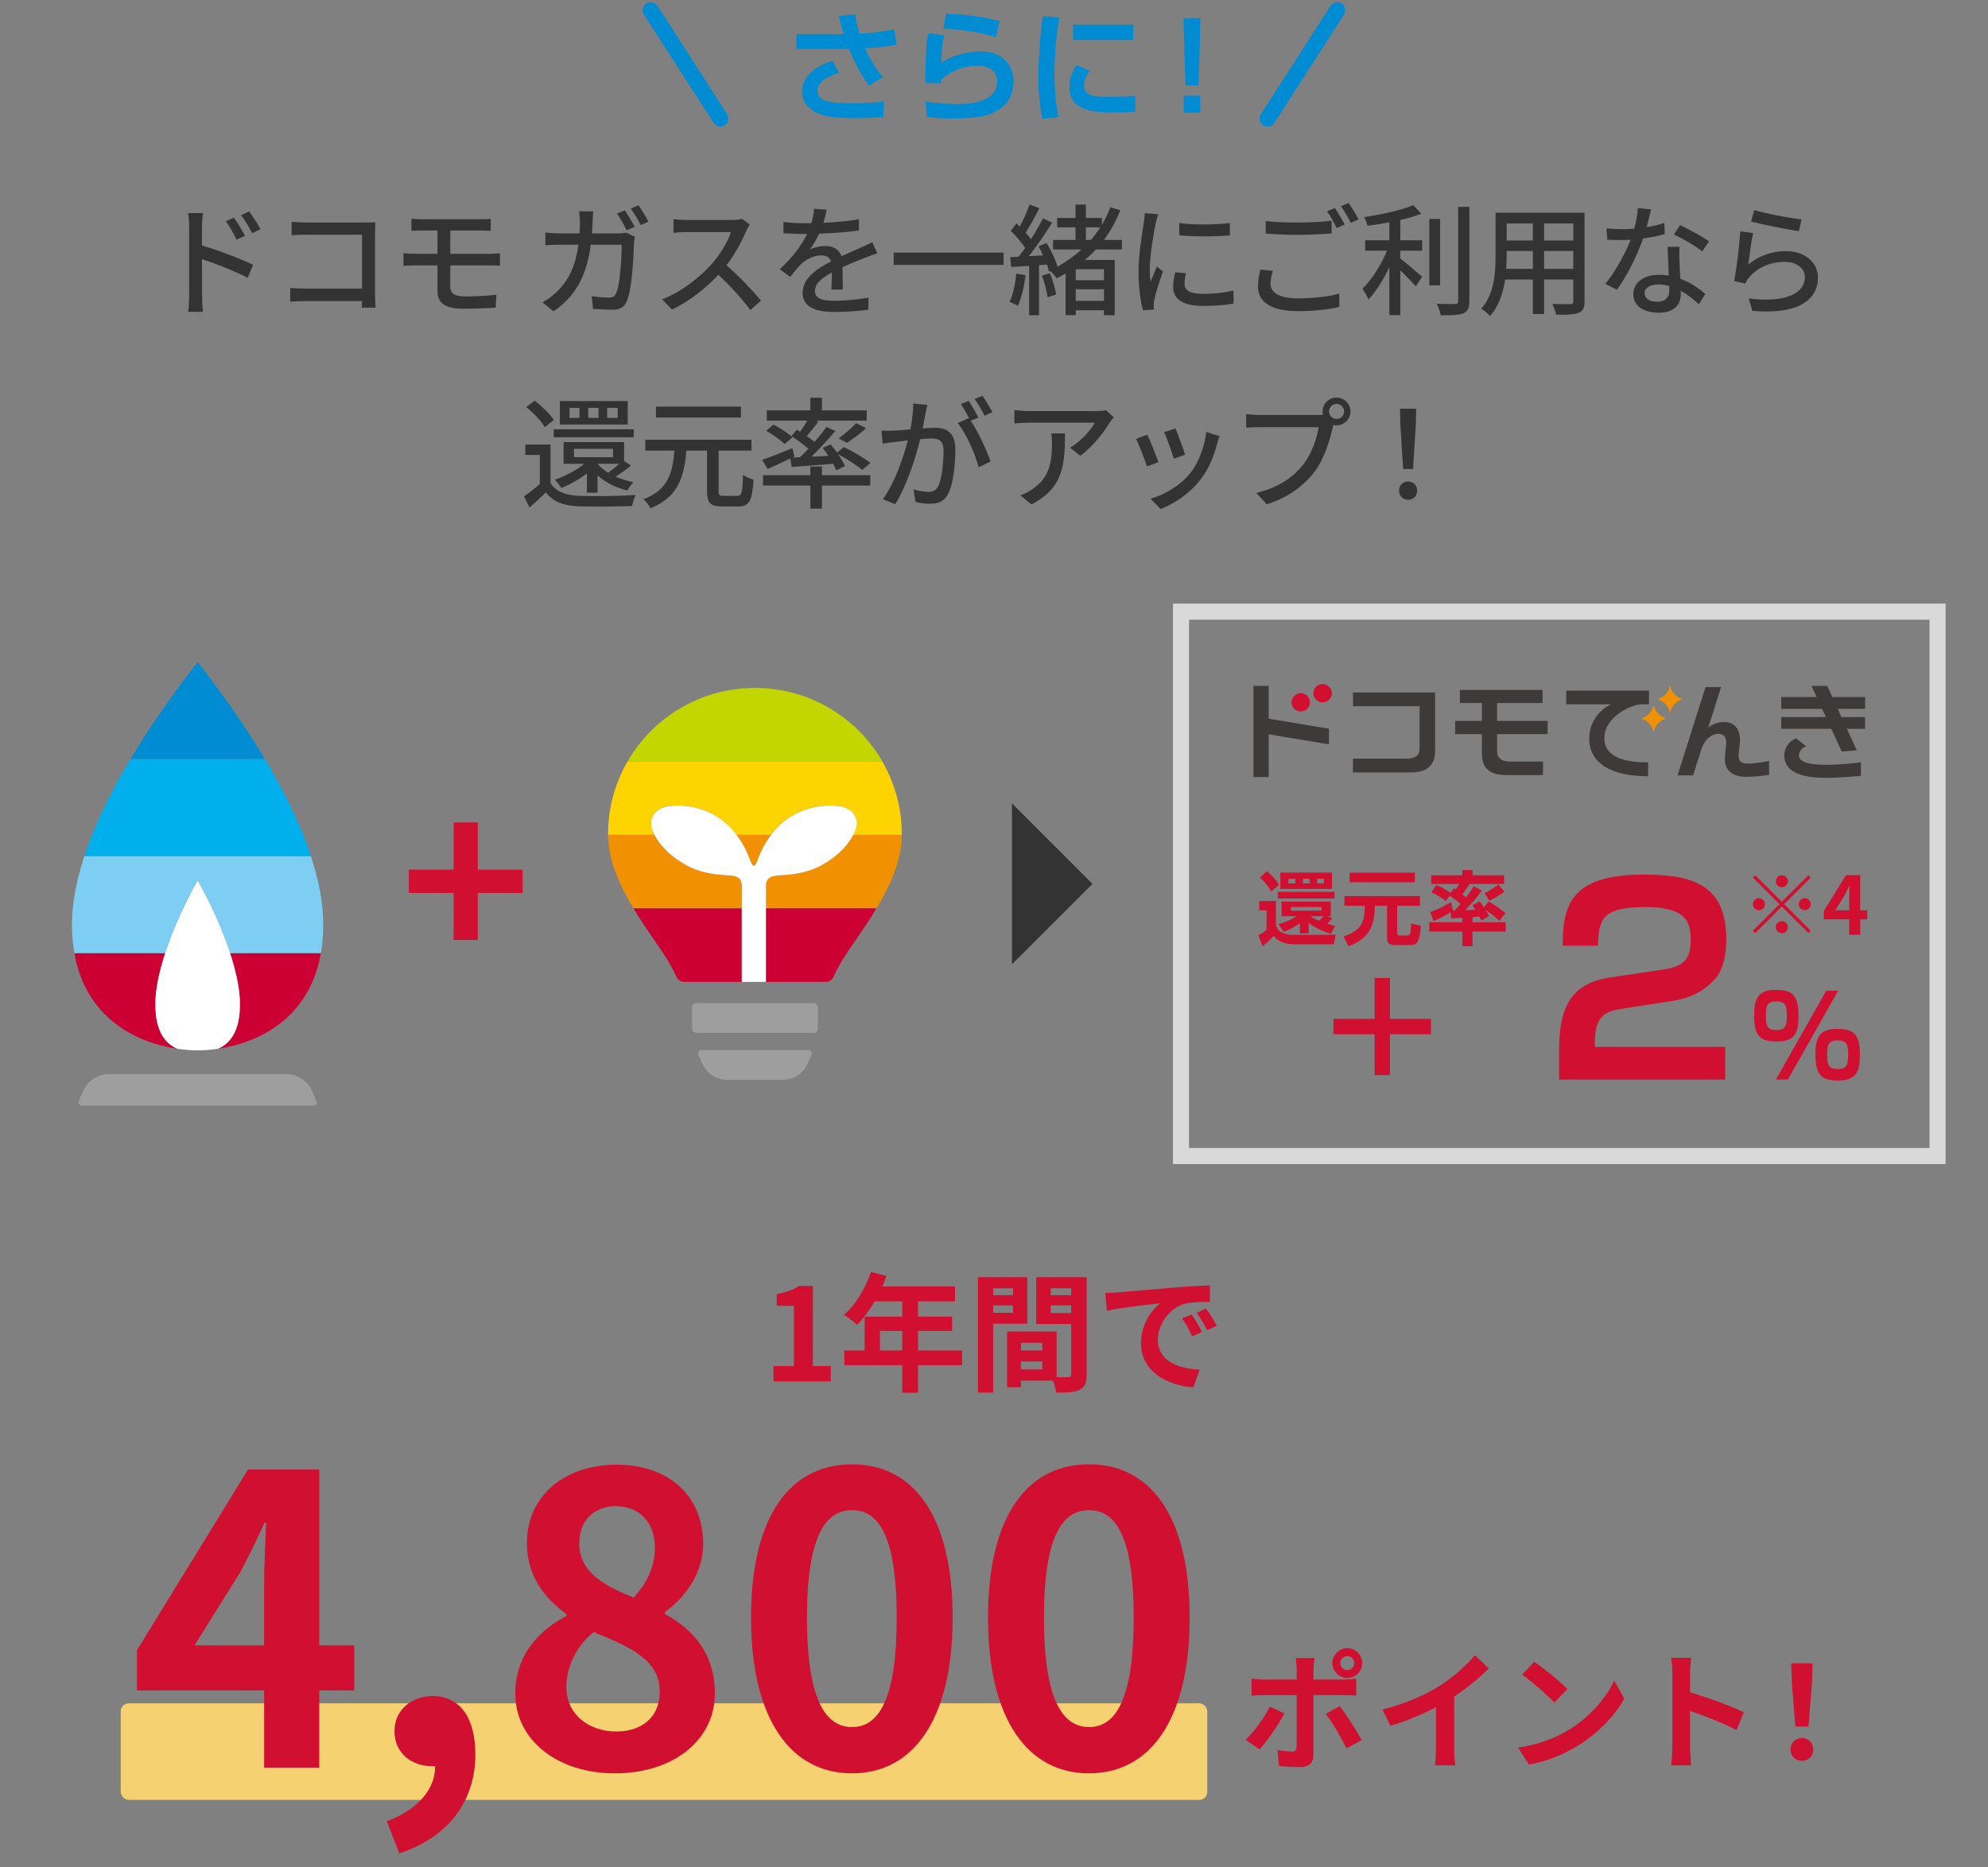 <svg width="247" height="232" viewBox="0 0 247 232" fill="none" xmlns="http://www.w3.org/2000/svg">
<rect x="0" y="0" width="247" height="232" fill="#808080" stroke="none"/>
<path d="M80.848 1.271L89.5 14.729" stroke="#008CD3" stroke-width="2" stroke-linecap="round"/>
<path d="M104.237 1.983L106.25 1.775C106.369 2.52 106.489 3.206 106.802 4.19C108.829 4.071 110.052 3.862 111.096 3.653L111.409 5.532C110.469 5.74 109.515 5.875 107.503 6.009C107.801 6.754 108.755 8.588 109.694 9.572L107.995 10.63C106.817 9.229 105.803 6.859 105.49 6.083H98.96V4.235H104.819C104.551 3.385 104.372 2.654 104.237 1.983ZM103.447 7.559L104.237 9.065C102.091 9.676 101.569 10.586 101.569 11.302C101.569 12.643 103.194 12.837 105.952 12.837C107.503 12.837 108.412 12.762 109.828 12.614L109.754 14.537C108.844 14.626 107.786 14.671 106.31 14.671C103.268 14.671 102.195 14.402 101.196 13.866C100.436 13.448 99.645 12.658 99.645 11.376C99.645 9.945 100.644 8.409 103.447 7.559ZM124.186 2.639L123.753 4.637C121.547 3.877 118.565 3.608 117.223 3.549L117.536 1.715C119.176 1.76 121.815 1.953 124.186 2.639ZM115.419 4.115L117.343 4.399C117.104 5.055 117 5.696 116.97 7.813C118.535 6.65 120.876 6.381 121.89 6.381C124.514 6.381 125.93 8.051 125.93 10.124C125.93 11.793 125.185 13.061 123.694 13.851C122.725 14.373 121.472 14.716 118.491 14.716C117.313 14.716 116.195 14.671 115.136 14.507L114.987 12.614C116.657 12.882 117.909 12.927 118.684 12.927C120.056 12.927 123.888 12.927 123.888 10.094C123.888 8.543 122.427 8.156 121.472 8.156C119.803 8.156 118.163 8.782 116.94 9.915C116.94 10.094 116.94 10.153 116.925 10.332L114.972 10.303C114.972 9.289 115.032 6.277 115.121 5.368C115.166 4.905 115.24 4.577 115.419 4.115ZM133.325 3.057H140.795V4.965H133.325V3.057ZM133.757 8.081L135.368 8.797C134.846 9.587 134.682 10.183 134.682 10.675C134.682 11.614 135.517 12.032 137.261 12.032C138.961 12.032 140.004 12.017 141.048 11.883V13.866C140.258 13.94 139.14 13.97 138.32 13.97C136.337 13.97 132.863 13.97 132.863 10.854C132.863 9.527 133.444 8.573 133.757 8.081ZM129.553 2.013L131.611 2.177C131.223 4.488 131.014 6.799 131.014 9.14C131.014 10.303 131.074 12.569 131.521 14.552L129.508 14.745C129.061 12.658 129.016 10.556 129.016 9.468C129.016 8.946 129.016 6.337 129.553 2.013ZM147.027 2.252H149.173L148.905 10.616H147.295L147.027 2.252ZM147.071 11.898H149.129V14H147.071V11.898Z" fill="#008CD3"/>
<path d="M166.152 1.271L157.5 14.729" stroke="#008CD3" stroke-width="2" stroke-linecap="round"/>
<path d="M29.067 27.05C29.472 27.635 30.102 28.61 30.432 29.315L29.382 29.78C28.992 28.925 28.572 28.205 28.062 27.485L29.067 27.05ZM30.957 26.27C31.362 26.825 32.007 27.8 32.367 28.475L31.332 28.985C30.897 28.13 30.477 27.44 29.952 26.735L30.957 26.27ZM23.502 36.83V28.16C23.502 27.68 23.457 26.975 23.367 26.48H25.212C25.167 26.975 25.092 27.62 25.092 28.16C25.092 28.715 25.092 29.555 25.092 30.5C27.072 31.085 29.952 32.165 31.437 32.9L30.777 34.52C29.187 33.68 26.742 32.735 25.092 32.195C25.107 34.265 25.107 36.335 25.107 36.83C25.107 37.295 25.152 38.21 25.212 38.75H23.382C23.457 38.225 23.502 37.4 23.502 36.83ZM36.237 27.56C36.762 27.605 37.482 27.65 37.977 27.65H45.432C45.837 27.65 46.362 27.635 46.632 27.62C46.617 27.95 46.602 28.49 46.602 28.88V36.635C46.602 37.16 46.632 37.895 46.662 38.225H44.952C44.952 38.015 44.967 37.73 44.967 37.415H37.857C37.242 37.415 36.492 37.445 36.057 37.475V35.78C36.492 35.81 37.152 35.855 37.797 35.855H44.982V29.165H37.977C37.392 29.165 36.627 29.195 36.237 29.225V27.56ZM51.117 27.185C51.537 27.215 51.987 27.245 52.512 27.245H59.682C60.177 27.245 60.627 27.23 60.972 27.185V28.685C60.597 28.67 60.222 28.64 59.682 28.64H55.947V31.535H60.777C61.092 31.535 61.752 31.505 62.112 31.475L62.127 33.005C61.737 32.975 61.137 32.975 60.807 32.975H55.947V35.66C55.947 36.455 56.472 36.83 57.777 36.83C59.157 36.83 60.432 36.77 61.677 36.62L61.587 38.225C60.492 38.3 58.947 38.36 57.522 38.36C55.047 38.36 54.357 37.49 54.357 36.14V32.975H51.642C51.237 32.975 50.562 33.005 50.127 33.035V31.46C50.547 31.505 51.207 31.535 51.642 31.535H54.357V28.64H52.512C51.987 28.64 51.537 28.655 51.117 28.685V27.185ZM77.631 26.135C78.006 26.675 78.546 27.605 78.846 28.19L77.856 28.61C77.556 28.01 77.061 27.11 76.656 26.54L77.631 26.135ZM79.326 25.505C79.731 26.06 80.286 26.99 80.571 27.545L79.596 27.965C79.281 27.32 78.786 26.465 78.366 25.91L79.326 25.505ZM73.701 26.255C73.671 26.615 73.641 27.17 73.626 27.53C73.611 28.04 73.581 28.535 73.551 29H76.791C77.181 29 77.526 28.955 77.826 28.91L78.876 29.42C78.831 29.675 78.786 29.99 78.771 30.185C78.726 31.7 78.531 35.99 77.871 37.46C77.556 38.15 77.046 38.48 76.131 38.48C75.321 38.48 74.451 38.42 73.686 38.375L73.506 36.8C74.271 36.905 75.066 36.98 75.681 36.98C76.131 36.98 76.371 36.845 76.536 36.47C77.046 35.42 77.241 32.03 77.241 30.41H73.401C72.846 34.58 71.361 36.875 68.781 38.69L67.401 37.565C67.941 37.28 68.601 36.815 69.126 36.305C70.581 34.94 71.496 33.125 71.871 30.41H69.591C69.036 30.41 68.331 30.425 67.761 30.47V28.895C68.331 28.955 69.006 29 69.591 29H72.006C72.036 28.55 72.051 28.07 72.051 27.56C72.051 27.23 72.006 26.615 71.946 26.255H73.701ZM93.156 27.905C93.051 28.055 92.826 28.43 92.721 28.685C92.196 29.915 91.311 31.61 90.261 32.96C91.806 34.28 93.621 36.215 94.551 37.355L93.231 38.525C92.241 37.175 90.741 35.525 89.256 34.145C87.651 35.855 85.626 37.46 83.481 38.465L82.266 37.19C84.696 36.26 86.946 34.46 88.431 32.795C89.451 31.655 90.456 30.005 90.816 28.835H85.311C84.726 28.835 83.916 28.91 83.676 28.925V27.23C83.976 27.275 84.846 27.335 85.311 27.335H90.876C91.431 27.335 91.926 27.275 92.181 27.185L93.156 27.905ZM102.711 26.06C102.621 26.48 102.501 27.035 102.306 27.68C103.776 27.62 105.351 27.485 106.716 27.245V28.64C105.246 28.85 103.401 28.985 101.781 29.03C101.451 29.735 101.046 30.44 100.626 31.01C101.121 30.725 101.961 30.56 102.546 30.56C103.491 30.56 104.271 30.995 104.556 31.835C105.486 31.4 106.251 31.085 106.956 30.755C107.466 30.53 107.901 30.335 108.381 30.095L108.996 31.475C108.561 31.61 107.916 31.85 107.466 32.03C106.701 32.33 105.726 32.72 104.676 33.2C104.691 34.055 104.706 35.255 104.721 35.975H103.296C103.326 35.45 103.341 34.595 103.356 33.86C102.066 34.565 101.256 35.255 101.256 36.14C101.256 37.16 102.231 37.37 103.746 37.37C104.961 37.37 106.596 37.22 107.916 36.98L107.871 38.495C106.791 38.63 105.051 38.765 103.701 38.765C101.466 38.765 99.726 38.24 99.726 36.38C99.726 34.535 101.526 33.365 103.266 32.48C103.071 31.955 102.591 31.73 102.036 31.73C101.121 31.73 100.176 32.21 99.546 32.81C99.111 33.23 98.676 33.785 98.181 34.415L96.891 33.455C98.646 31.805 99.666 30.35 100.281 29.075C100.131 29.075 99.981 29.075 99.846 29.075C99.216 29.075 98.181 29.045 97.341 28.985V27.575C98.136 27.695 99.201 27.74 99.921 27.74C100.206 27.74 100.506 27.74 100.806 27.725C101.001 27.11 101.121 26.48 101.151 25.94L102.711 26.06ZM111.036 31.385H124.686V32.915H111.036V31.385ZM126.276 33.995L127.431 34.19C127.236 35.6 126.921 37.055 126.456 38C126.231 37.85 125.706 37.61 125.436 37.505C125.871 36.605 126.141 35.27 126.276 33.995ZM129.441 34.25L130.446 33.95C130.806 34.79 131.121 35.9 131.226 36.605L130.146 36.935C130.086 36.215 129.786 35.105 129.441 34.25ZM137.166 34.82V33.455H133.656V34.82H137.166ZM133.656 37.385H137.166V35.945H133.656V37.385ZM134.916 28.25V29.81H135.546C135.966 29.315 136.356 28.79 136.716 28.25H134.916ZM139.386 30.995H136.161C135.741 31.46 135.276 31.895 134.796 32.3H138.501V39.17H137.166V38.555H133.656V39.155H132.396V33.98C132.036 34.19 131.661 34.385 131.286 34.58C131.136 34.325 130.776 33.92 130.506 33.68L130.341 33.755C130.281 33.5 130.191 33.2 130.086 32.87L129.096 32.945V39.17H127.866V33.035C127.056 33.08 126.306 33.14 125.646 33.17L125.511 31.955L126.561 31.895C126.816 31.565 127.101 31.19 127.371 30.8C126.936 30.125 126.216 29.315 125.586 28.685L126.291 27.755C126.426 27.875 126.561 28.01 126.696 28.145C127.161 27.305 127.641 26.225 127.911 25.415L129.141 25.865C128.616 26.885 127.971 28.085 127.431 28.91C127.686 29.195 127.911 29.465 128.091 29.72C128.661 28.835 129.201 27.905 129.576 27.14L130.731 27.665C129.891 29 128.811 30.59 127.836 31.835L129.606 31.73C129.426 31.34 129.231 30.95 129.036 30.605L130.026 30.185C130.611 31.115 131.166 32.315 131.391 33.14C132.501 32.51 133.506 31.79 134.376 30.995H130.836V29.81H133.626V28.25H131.346V27.08H133.626V25.415H134.916V27.08H136.911V27.935C137.331 27.23 137.676 26.51 137.961 25.745L139.191 26.12C138.666 27.47 137.991 28.7 137.151 29.81H139.386V30.995ZM146.511 27.71C148.236 27.98 151.251 27.92 152.811 27.71V29.24C151.101 29.405 148.266 29.42 146.526 29.24L146.511 27.71ZM147.366 33.95C147.231 34.475 147.171 34.88 147.171 35.285C147.171 35.96 147.696 36.515 149.511 36.515C150.861 36.515 151.986 36.395 153.246 36.11L153.276 37.715C152.331 37.895 151.086 38.015 149.481 38.015C146.931 38.015 145.761 37.13 145.761 35.675C145.761 35.135 145.836 34.565 146.016 33.83L147.366 33.95ZM143.901 26.63C143.796 26.9 143.646 27.5 143.586 27.77C143.331 29 142.851 31.82 142.851 33.425C142.851 33.95 142.881 34.475 142.941 35.03C143.196 34.415 143.496 33.68 143.736 33.125L144.486 33.725C144.096 34.865 143.571 36.47 143.421 37.22C143.376 37.43 143.331 37.745 143.346 37.91C143.346 38.06 143.361 38.285 143.376 38.465L142.011 38.555C141.711 37.505 141.456 35.735 141.456 33.71C141.456 31.475 141.936 28.925 142.101 27.725C142.161 27.35 142.221 26.885 142.236 26.48L143.901 26.63ZM157.258 27.47C158.353 27.59 159.733 27.65 161.278 27.65C162.733 27.65 164.338 27.56 165.448 27.44V29C164.413 29.09 162.688 29.18 161.278 29.18C159.748 29.18 158.458 29.12 157.258 29.015V27.47ZM158.143 33.65C157.978 34.22 157.858 34.73 157.858 35.27C157.858 36.335 158.908 37.07 161.218 37.07C163.258 37.07 165.178 36.845 166.393 36.485L166.408 38.135C165.238 38.435 163.378 38.66 161.263 38.66C158.038 38.66 156.298 37.58 156.298 35.615C156.298 34.805 156.463 34.085 156.598 33.5L158.143 33.65ZM165.853 25.85C166.228 26.39 166.768 27.32 167.068 27.905L166.078 28.34C165.778 27.725 165.298 26.825 164.878 26.255L165.853 25.85ZM167.563 25.22C167.953 25.775 168.523 26.72 168.808 27.26L167.833 27.695C167.503 27.05 167.023 26.18 166.603 25.625L167.563 25.22ZM173.983 27.335V29.855H176.698V31.145H173.983V32.135C174.718 32.675 176.293 34.025 176.698 34.385L175.903 35.57C175.483 35.09 174.688 34.265 173.983 33.59V39.155H172.618V33.2C171.883 34.745 170.953 36.26 170.023 37.205C169.873 36.8 169.513 36.215 169.288 35.855C170.428 34.775 171.628 32.87 172.333 31.145H169.618V29.855H172.618V27.62C171.703 27.8 170.773 27.95 169.903 28.055C169.843 27.74 169.648 27.26 169.483 26.975C171.658 26.645 174.163 26.12 175.588 25.49L176.593 26.555C175.843 26.855 174.943 27.11 173.983 27.335ZM178.933 27.2V35.45H177.583V27.2H178.933ZM181.168 25.7H182.563V37.415C182.563 38.285 182.353 38.69 181.828 38.93C181.273 39.14 180.373 39.185 179.008 39.185C178.933 38.795 178.723 38.15 178.513 37.745C179.533 37.79 180.478 37.79 180.778 37.775C181.063 37.775 181.168 37.685 181.168 37.415V25.7ZM191.848 33.41H195.478V31.19H191.848V33.41ZM187.138 33.41H190.453V31.19H187.198V31.79C187.198 32.3 187.183 32.855 187.138 33.41ZM190.453 27.77H187.198V29.885H190.453V27.77ZM195.478 29.885V27.77H191.848V29.885H195.478ZM196.873 26.435V37.43C196.873 38.24 196.678 38.66 196.138 38.87C195.583 39.095 194.713 39.125 193.333 39.11C193.273 38.735 193.048 38.12 192.868 37.76C193.828 37.805 194.818 37.79 195.103 37.79C195.373 37.79 195.478 37.7 195.478 37.415V34.73H191.848V39.02H190.453V34.73H187.003C186.763 36.38 186.223 38.06 185.128 39.275C184.918 39.005 184.348 38.525 184.033 38.36C185.668 36.545 185.818 33.89 185.818 31.775V26.435H196.873ZM205.138 26.015C205.018 26.54 204.808 27.38 204.583 28.22C205.348 28.1 206.098 27.935 206.788 27.71L206.833 29.09C206.083 29.3 205.153 29.495 204.148 29.63C203.413 31.745 202.108 34.355 200.893 36.005L199.453 35.27C200.683 33.8 201.928 31.49 202.603 29.795C202.228 29.81 201.868 29.825 201.508 29.825C200.938 29.825 200.308 29.81 199.708 29.78L199.603 28.385C200.188 28.445 200.908 28.475 201.508 28.475C202.003 28.475 202.528 28.46 203.053 28.415C203.278 27.575 203.458 26.645 203.488 25.85L205.138 26.015ZM204.328 36.41C204.328 37.055 204.868 37.49 205.888 37.49C207.028 37.49 207.403 36.86 207.403 36.05C207.403 35.915 207.403 35.735 207.388 35.54C206.953 35.42 206.488 35.345 205.993 35.345C205.003 35.345 204.328 35.795 204.328 36.41ZM208.663 30.665C208.633 31.295 208.648 31.82 208.663 32.42C208.678 32.915 208.723 33.785 208.768 34.64C210.058 35.105 211.108 35.855 211.873 36.53L211.078 37.805C210.493 37.265 209.728 36.62 208.828 36.125C208.828 36.275 208.828 36.425 208.828 36.545C208.828 37.82 208.063 38.855 206.083 38.855C204.343 38.855 202.933 38.105 202.933 36.545C202.933 35.135 204.208 34.145 206.068 34.145C206.518 34.145 206.938 34.19 207.343 34.25C207.298 33.065 207.223 31.655 207.193 30.665H208.663ZM211.483 31.235C210.658 30.545 208.993 29.6 207.973 29.135L208.738 27.98C209.818 28.46 211.588 29.45 212.338 29.99L211.483 31.235ZM217.948 26.105C219.298 26.525 222.523 27.125 223.843 27.26L223.498 28.715C222.028 28.52 218.728 27.83 217.573 27.53L217.948 26.105ZM217.813 28.955C217.603 29.9 217.348 31.955 217.213 32.87C218.608 31.73 220.198 31.205 221.893 31.205C224.338 31.205 225.868 32.69 225.868 34.475C225.868 37.175 223.588 39.125 217.723 38.63L217.273 37.085C221.908 37.67 224.248 36.425 224.248 34.445C224.248 33.335 223.213 32.54 221.773 32.54C219.928 32.54 218.338 33.245 217.348 34.445C217.093 34.73 216.958 34.985 216.838 35.24L215.458 34.91C215.758 33.5 216.118 30.44 216.223 28.745L217.813 28.955ZM71.315 55.76V56.81H76.16V55.76H71.315ZM76.94 57.635H74.24C74.585 58.04 75.035 58.415 75.56 58.745C75.995 58.43 76.505 58.025 76.94 57.635ZM74.24 61.22H72.92V58.82C71.96 59.57 70.835 60.185 69.77 60.635C69.59 60.38 69.2 59.855 68.945 59.6C70.25 59.15 71.6 58.46 72.575 57.635H70.025V54.935H77.54V57.275L78.395 57.845C77.78 58.355 77.09 58.85 76.475 59.225C77.165 59.525 77.93 59.765 78.725 59.915C78.44 60.155 78.11 60.635 77.945 60.95C76.535 60.605 75.23 59.945 74.24 59.075V61.22ZM78.74 53.345V54.335H68.795V53.345H78.74ZM76.745 51.92V50.675H75.44V51.92H76.745ZM74.36 51.92V50.675H73.085V51.92H74.36ZM71.99 51.92V50.675H70.76V51.92H71.99ZM77.99 49.835V52.745H69.56V49.835H77.99ZM68.81 52.19L67.685 53.075C67.265 52.325 66.26 51.29 65.375 50.57L66.44 49.79C67.31 50.465 68.36 51.455 68.81 52.19ZM68.405 55.235V60.035C69.05 61.07 70.235 61.535 71.9 61.61C73.595 61.685 77.075 61.64 78.98 61.505C78.815 61.82 78.605 62.465 78.53 62.87C76.805 62.945 73.625 62.975 71.885 62.915C70.025 62.84 68.735 62.345 67.82 61.19C67.19 61.805 66.53 62.405 65.795 63.05L65.105 61.67C65.705 61.265 66.44 60.695 67.07 60.14V56.525H65.27V55.235H68.405ZM92.06 50.525V51.875H81.5V50.525H92.06ZM89.915 61.61H91.61C92.165 61.61 92.255 61.22 92.315 59C92.645 59.255 93.245 59.495 93.62 59.6C93.47 62.195 93.11 62.93 91.715 62.93H89.72C88.235 62.93 87.845 62.465 87.845 60.995V55.985H85.28C85.01 59.15 84.335 61.745 80.81 63.155C80.66 62.795 80.255 62.3 79.94 62.03C83.075 60.86 83.585 58.625 83.795 55.985H80.18V54.635H93.365V55.985H89.285V60.98C89.285 61.52 89.375 61.61 89.915 61.61ZM98.375 58.025L98.18 56.975C97.205 57.44 96.2 57.905 95.375 58.28L94.7 57.14C95.645 56.825 97.07 56.255 98.45 55.685L98.705 56.735L98.45 56.855L99.395 56.81C99.725 56.495 100.085 56.135 100.445 55.76C99.86 55.25 99.02 54.635 98.33 54.185L99.005 53.405C99.14 53.48 99.26 53.555 99.41 53.645C99.725 53.21 100.055 52.7 100.31 52.265H95.27V50.99H100.685V49.415H102.125V50.99H107.69V52.265H101.375L101.69 52.385C101.225 53 100.685 53.66 100.235 54.185C100.58 54.425 100.925 54.68 101.21 54.905C101.765 54.26 102.29 53.615 102.68 53.045L103.79 53.555C102.905 54.59 101.825 55.775 100.805 56.75L102.92 56.645C102.695 56.3 102.44 55.955 102.2 55.655L103.205 55.22C103.46 55.535 103.745 55.88 104 56.24L104.855 55.55C105.965 56.09 107.405 56.93 108.155 57.53L107.12 58.4C106.49 57.83 105.2 57.005 104.12 56.435C104.495 56.96 104.81 57.5 104.975 57.92L103.91 58.445C103.82 58.205 103.685 57.935 103.52 57.635C101.66 57.785 99.815 57.92 98.375 58.025ZM95.195 53.51L96.11 52.76C96.92 53.18 97.955 53.855 98.465 54.335L97.49 55.175C97.01 54.695 95.99 53.99 95.195 53.51ZM105.215 55.025L104.195 54.47C104.9 53.975 105.845 53.165 106.37 52.58L107.615 53.195C106.865 53.885 105.935 54.575 105.215 55.025ZM102.125 57.965V59.045H108.125V60.335H102.125V63.2H100.685V60.335H94.805V59.045H100.685V57.965H102.125ZM115.22 50.315C115.145 50.63 115.07 51.02 114.995 51.35C114.905 51.815 114.77 52.535 114.635 53.24C115.25 53.18 115.805 53.15 116.15 53.15C117.59 53.15 118.7 53.735 118.7 55.835C118.7 57.605 118.475 60.02 117.845 61.28C117.35 62.315 116.57 62.6 115.535 62.6C114.95 62.6 114.245 62.495 113.75 62.375L113.495 60.815C114.11 60.995 114.92 61.115 115.34 61.115C115.865 61.115 116.285 60.98 116.57 60.41C117.02 59.465 117.23 57.56 117.23 56C117.23 54.71 116.645 54.485 115.7 54.485C115.385 54.485 114.89 54.515 114.335 54.575C113.78 56.78 112.715 60.245 111.23 62.645L109.685 62.03C111.185 60.005 112.265 56.765 112.79 54.725C112.115 54.8 111.5 54.875 111.155 54.92C110.78 54.965 110.075 55.055 109.67 55.13L109.52 53.51C110.015 53.54 110.465 53.525 110.975 53.51C111.455 53.495 112.265 53.435 113.105 53.36C113.33 52.25 113.465 51.11 113.465 50.135L115.22 50.315ZM122.06 49.175C122.45 49.73 123.02 50.675 123.305 51.215L122.33 51.65C122 51.005 121.52 50.15 121.085 49.58L122.06 49.175ZM120.35 49.805C120.725 50.345 121.265 51.29 121.565 51.875L120.605 52.28C121.52 53.63 122.645 56.06 123.08 57.35L121.595 58.055C121.175 56.45 120.035 53.825 118.985 52.565L120.38 51.95C120.395 51.98 120.425 52.01 120.44 52.04C120.155 51.455 119.735 50.705 119.375 50.21L120.35 49.805ZM138.38 51.86C138.245 52.025 138.005 52.31 137.885 52.49C137.24 53.585 135.815 55.49 134.21 56.63L132.965 55.625C134.285 54.86 135.59 53.375 136.025 52.52H127.805C127.205 52.52 126.68 52.565 126.035 52.61V50.945C126.59 51.02 127.205 51.08 127.805 51.08H136.19C136.52 51.08 137.195 51.035 137.435 50.975L138.38 51.86ZM132.32 53.855C132.32 57.77 132.095 60.65 128.15 62.675L126.77 61.55C127.205 61.4 127.73 61.16 128.21 60.815C130.355 59.435 130.7 57.545 130.7 55.055C130.7 54.65 130.685 54.29 130.61 53.855H132.32ZM146.045 53.24C146.315 53.87 147.05 55.835 147.245 56.495L145.835 57.005C145.655 56.3 144.98 54.425 144.635 53.705L146.045 53.24ZM151.52 54.2C151.385 54.575 151.295 54.845 151.235 55.085C150.83 56.69 150.185 58.28 149.135 59.615C147.755 61.385 145.895 62.6 144.2 63.245L142.955 61.97C144.65 61.49 146.63 60.35 147.875 58.805C148.91 57.515 149.66 55.565 149.87 53.675L151.52 54.2ZM142.55 54.02C142.895 54.71 143.645 56.6 143.93 57.425L142.505 57.95C142.25 57.155 141.47 55.115 141.14 54.53L142.55 54.02ZM165.125 51.125C165.125 51.635 165.545 52.055 166.055 52.055C166.565 52.055 167 51.635 167 51.125C167 50.615 166.565 50.18 166.055 50.18C165.545 50.18 165.125 50.615 165.125 51.125ZM164.33 51.125C164.33 50.18 165.095 49.4 166.055 49.4C167.015 49.4 167.795 50.18 167.795 51.125C167.795 52.085 167.015 52.85 166.055 52.85C165.92 52.85 165.785 52.835 165.65 52.805C165.635 52.895 165.605 53 165.59 53.09C165.245 54.62 164.555 56.99 163.34 58.595C161.975 60.365 160.1 61.805 157.385 62.66L156.095 61.25C159.02 60.53 160.715 59.24 161.96 57.68C162.98 56.36 163.625 54.44 163.835 53.075H156.455C155.825 53.075 155.225 53.105 154.835 53.135V51.455C155.255 51.5 155.96 51.56 156.455 51.56H163.73C163.91 51.56 164.135 51.56 164.375 51.53C164.345 51.395 164.33 51.26 164.33 51.125ZM174.335 58.28L173.99 52.76L173.945 50.78H175.955L175.91 52.76L175.565 58.28H174.335ZM174.95 62.105C174.32 62.105 173.825 61.64 173.825 60.965C173.825 60.29 174.32 59.825 174.95 59.825C175.58 59.825 176.075 60.29 176.075 60.965C176.075 61.64 175.58 62.105 174.95 62.105Z" fill="#333333"/>
<g clip-path="url(#clip0_2281_1020)">
<path d="M10.172 137.38H38.928C39.085 137.38 39.218 137.317 39.293 137.201C39.368 137.085 39.374 136.94 39.31 136.796L38.767 135.562C38.206 134.282 36.945 133.46 35.551 133.46H13.55C12.156 133.46 10.895 134.288 10.334 135.562L9.79 136.796C9.733 136.923 9.744 137.074 9.819 137.189C9.895 137.305 10.028 137.38 10.172 137.38Z" fill="#9E9E9E"/>
<path d="M24.559 82.265C22.985 84.298 19.486 88.821 16.201 94.328H32.922C29.631 88.821 26.132 84.298 24.559 82.265Z" fill="#008CD3"/>
<path d="M38.635 106.385C37.264 102.221 35.142 98.046 32.915 94.322H16.195C13.974 98.046 11.845 102.221 10.475 106.385H38.629H38.635Z" fill="#00AFEC"/>
<path d="M38.635 106.385H10.48C9.531 109.275 8.941 112.165 8.941 114.887C8.941 116.173 9.051 117.348 9.242 118.443H20.52C21.827 114.447 23.817 110.671 24.552 109.42C25.292 110.671 27.276 114.447 28.583 118.443H39.861C40.052 117.348 40.162 116.173 40.162 114.887C40.162 112.159 39.577 109.275 38.623 106.385H38.635Z" fill="#7ECEF4"/>
<path d="M19.296 124.79C19.296 122.856 19.811 120.62 20.522 118.448H9.244C10.673 126.533 16.965 129.579 22.026 130.315C20.58 129.695 19.296 128.23 19.296 124.79Z" fill="#CC0033"/>
<path d="M29.816 124.79C29.816 128.23 28.526 129.695 27.086 130.315C32.152 129.579 38.439 126.533 39.868 118.448H28.59C29.301 120.62 29.816 122.856 29.816 124.79Z" fill="#CC0033"/>
<path d="M29.814 124.79C29.814 119.288 25.696 111.354 24.556 109.426C23.417 111.354 19.299 119.288 19.299 124.79C19.299 128.23 20.589 129.695 22.029 130.314C22.919 130.442 23.775 130.511 24.556 130.511C25.337 130.511 26.193 130.448 27.084 130.314C28.529 129.695 29.814 128.23 29.814 124.79Z" fill="white"/>
</g>
<path d="M56.359 116.791V110.949H50.793V108.056H56.359V102.186H59.363V108.056H64.93V110.949H59.363V116.791H56.359Z" fill="#D00F31"/>
<g clip-path="url(#clip1_2281_1020)">
<path d="M93.805 85.48C87.03 85.48 81.122 89.155 77.973 94.608H109.631C106.482 89.155 100.574 85.48 93.805 85.48Z" fill="#C3D600"/>
<path d="M109.631 94.608H77.972C76.433 97.276 75.545 100.364 75.545 103.661C75.545 103.687 75.545 103.714 75.545 103.735H81.314C81.213 103.533 81.122 103.336 81.047 103.134C80.464 101.611 81.432 100.375 83.095 100.146C84.907 99.896 87.581 100.295 89.639 101.85C90.388 102.415 90.997 103.064 91.5 103.73H95.793C96.296 103.064 96.906 102.42 97.654 101.85C99.713 100.295 102.386 99.896 104.199 100.146C105.867 100.375 106.829 101.611 106.246 103.134C106.172 103.331 106.081 103.533 105.979 103.735H112.048C112.048 103.735 112.048 103.682 112.048 103.661C112.048 100.364 111.16 97.276 109.62 94.608H109.631Z" fill="#FDD300"/>
<path d="M93.019 106.43C93.019 106.43 93.034 106.478 93.045 106.505C93.109 106.67 93.168 106.825 93.222 106.974C93.361 107.33 93.489 107.575 93.649 107.575C93.81 107.575 93.938 107.33 94.077 106.974C94.131 106.825 94.189 106.67 94.254 106.505C94.264 106.478 94.27 106.457 94.28 106.43C94.606 105.621 95.093 104.668 95.793 103.741H91.5C92.2 104.668 92.687 105.621 93.013 106.436L93.019 106.43Z" fill="#F19000"/>
<path d="M102.066 107.496C100.542 108.337 98.772 108.651 97.254 108.731C96.061 108.795 95.168 108.854 95.152 110.062V112.869H108.899C110.589 110.068 112.032 106.915 112.054 103.741H105.985C105.301 105.072 104.023 106.409 102.066 107.501V107.496Z" fill="#F19000"/>
<path d="M92.152 110.062C92.136 108.854 91.243 108.795 90.051 108.731C88.527 108.651 86.757 108.342 85.239 107.496C83.276 106.409 81.999 105.067 81.32 103.736H75.545C75.566 106.91 77.015 110.062 78.7 112.864H92.147V110.057L92.152 110.062Z" fill="#F19000"/>
<path d="M95.152 122.002H102.6C103.018 122.002 103.386 121.757 103.558 121.379C103.9 120.628 104.301 119.877 104.75 119.147C105.798 117.459 107.439 115.292 108.899 112.869H95.152V121.996V122.002Z" fill="#CC0033"/>
<path d="M78.705 112.869C80.165 115.297 81.801 117.464 82.854 119.147C83.309 119.872 83.704 120.628 84.047 121.379C84.218 121.757 84.587 122.002 85.004 122.002H92.152V112.874H78.705V112.869Z" fill="#CC0033"/>
<path d="M86.489 124.643H101.118C101.391 124.643 101.616 124.867 101.616 125.138V127.838C101.616 128.11 101.391 128.334 101.118 128.334H86.489C86.211 128.334 85.992 128.11 85.992 127.838V125.138C85.992 124.862 86.217 124.643 86.489 124.643Z" fill="#9E9E9E"/>
<path d="M100.483 130.475H87.121C86.972 130.475 86.849 130.539 86.779 130.645C86.71 130.752 86.704 130.89 86.763 131.029L87.276 132.19C87.806 133.393 89.003 134.171 90.319 134.171H97.286C98.606 134.171 99.799 133.393 100.328 132.19L100.841 131.029C100.895 130.906 100.884 130.768 100.809 130.656C100.734 130.544 100.611 130.48 100.478 130.48L100.483 130.475Z" fill="#9E9E9E"/>
<path d="M104.208 100.157C102.395 99.907 99.722 100.306 97.663 101.861C95.867 103.214 94.851 105.035 94.29 106.436C94.29 106.436 94.274 106.478 94.263 106.505C94.199 106.67 94.14 106.824 94.087 106.973C93.948 107.33 93.819 107.575 93.659 107.575C93.498 107.575 93.37 107.33 93.231 106.973C93.177 106.824 93.119 106.67 93.055 106.505C93.044 106.478 93.038 106.457 93.028 106.43C92.466 105.035 91.445 103.219 89.654 101.861C87.595 100.306 84.922 99.907 83.109 100.157C81.441 100.386 80.479 101.621 81.062 103.144C81.639 104.668 82.997 106.249 85.254 107.501C86.777 108.342 88.547 108.656 90.066 108.736C91.258 108.8 92.151 108.859 92.167 110.068V122.007H95.167V110.068C95.183 108.859 96.076 108.8 97.268 108.736C98.792 108.656 100.562 108.347 102.08 107.501C104.336 106.249 105.689 104.662 106.272 103.144C106.855 101.621 105.887 100.386 104.224 100.157H104.208Z" fill="white"/>
</g>
<path d="M135.732 109.823L125.732 119.823L125.732 99.823L135.732 109.823Z" fill="#333333"/>
<rect x="146.732" y="76" width="94" height="67.645" stroke="#D9D9D9" stroke-width="2"/>
<g clip-path="url(#clip2_2281_1020)">
<path d="M186.009 91.219H192.285V89.582H186.009V87.35H191.659V85.726H181.385V87.35H184.117V89.582H180.799V91.219H184.117V93.596C184.117 94.393 184.191 96.303 187.049 96.303H191.713V94.626H187.702C185.949 94.626 186.009 93.664 186.009 93.108V91.219Z" fill="#3E3A39"/>
<path d="M157.624 89.298V85.224H155.732V96.555H157.624V91.24L165.113 92.487V90.543L157.624 89.298Z" fill="#3E3A39"/>
<path d="M168.104 86.043V87.746H176.375V92.712C176.375 93.268 176.475 94.269 174.722 94.269H168.092V95.973H175.375C178.232 95.973 178.307 93.998 178.307 93.201V86.043H168.104Z" fill="#3E3A39"/>
<path d="M204.067 87.513H204.877V85.81H194.588V87.513H200.153C199.351 87.896 198.674 88.493 198.196 89.237C197.719 89.982 197.461 90.843 197.45 91.725C197.45 94.848 200.181 96.451 204.772 96.451V94.729C201.647 94.729 199.331 94.01 199.331 91.692C199.331 89.185 202.501 87.513 204.067 87.513" fill="#3E3A39"/>
<path d="M231.733 88.075V86.61H227.663L227.025 85.224H225.066L225.708 86.61H221.311V88.075H226.382L226.854 89.096H221.307V90.561H227.529L228.834 93.381L230.698 93.227L229.473 90.561H231.727V89.095H228.8L228.331 88.075L231.733 88.075Z" fill="#3E3A39"/>
<path d="M223.51 93.82C223.532 93.57 223.629 93.334 223.788 93.14C223.948 92.947 224.163 92.805 224.404 92.734L223.171 91.739C222.736 91.906 222.362 92.199 222.096 92.579C221.83 92.96 221.685 93.41 221.68 93.872C221.71 95.991 223.912 96.645 226.809 96.645C228.697 96.645 230.817 96.442 231.207 96.397V94.721C229.837 94.9 228.458 95.005 227.077 95.034C224.016 95.034 223.505 94.448 223.505 93.82" fill="#3E3A39"/>
<path d="M217.714 94.865C216.6 94.93 215.889 94.844 216.039 93.609C216.078 93.289 216.131 92.625 216.168 92.268C216.318 90.82 215.631 89.714 214.235 89.714C213.509 89.706 212.803 89.95 212.241 90.405L213.837 85.369H211.906L208.428 96.343H210.359L211.448 92.908C212.025 91.512 212.945 91.182 213.461 91.182C214.514 91.182 214.52 92.028 214.444 92.773C214.42 93.016 214.35 93.681 214.325 93.891C214.078 96.084 215.75 96.551 217.059 96.525C217.976 96.501 218.89 96.421 219.797 96.289V94.551C219.109 94.694 218.414 94.799 217.714 94.865" fill="#3E3A39"/>
<path d="M205.437 87.619C205.36 88 205.181 88.354 204.918 88.642C204.656 88.931 204.32 89.144 203.945 89.259V89.288C204.32 89.403 204.656 89.616 204.918 89.905C205.181 90.193 205.36 90.547 205.437 90.928H205.466C205.542 90.547 205.722 90.193 205.984 89.905C206.246 89.616 206.583 89.403 206.957 89.288V89.259C206.583 89.144 206.246 88.931 205.984 88.642C205.721 88.354 205.542 88 205.466 87.619H205.437Z" fill="#F29100"/>
<path d="M207.479 85.224C207.403 85.605 207.224 85.959 206.961 86.247C206.699 86.536 206.363 86.749 205.988 86.864V86.893C206.363 87.008 206.699 87.221 206.961 87.51C207.224 87.798 207.403 88.151 207.479 88.532H207.509C207.586 88.151 207.765 87.798 208.027 87.509C208.29 87.221 208.626 87.008 209.001 86.893V86.864C208.626 86.749 208.29 86.536 208.027 86.247C207.765 85.959 207.586 85.605 207.509 85.224H207.479Z" fill="#F29100"/>
<path d="M165.474 86.135C165.474 86.359 165.407 86.579 165.281 86.766C165.155 86.952 164.976 87.098 164.767 87.183C164.558 87.269 164.328 87.292 164.105 87.248C163.883 87.204 163.679 87.096 163.519 86.938C163.359 86.779 163.25 86.576 163.206 86.356C163.161 86.136 163.184 85.908 163.271 85.701C163.357 85.493 163.504 85.316 163.693 85.191C163.881 85.067 164.102 85 164.329 85C164.633 85 164.924 85.12 165.139 85.332C165.353 85.545 165.474 85.834 165.474 86.135" fill="#D00F31"/>
<path d="M162.761 87.268C162.761 87.493 162.694 87.712 162.568 87.899C162.442 88.085 162.263 88.231 162.054 88.317C161.845 88.403 161.615 88.425 161.393 88.381C161.17 88.338 160.966 88.23 160.806 88.071C160.646 87.912 160.537 87.71 160.493 87.49C160.449 87.269 160.471 87.041 160.558 86.834C160.645 86.626 160.791 86.449 160.98 86.325C161.168 86.2 161.389 86.133 161.616 86.133C161.92 86.133 162.211 86.253 162.426 86.466C162.641 86.678 162.761 86.967 162.761 87.268" fill="#D00F31"/>
</g>
<path d="M159.082 108.425H165.492V110.445H159.082V108.425ZM162.712 109.765V109.185H161.882V109.765H162.712ZM160.932 109.765V109.185H160.082V109.765H160.932ZM164.482 109.765V109.185H163.642V109.765H164.482ZM164.192 113.155V112.705H160.392V113.155H164.192ZM165.892 115.045L165.362 116.025C164.882 115.885 163.802 115.565 162.592 114.685V115.975H161.502V114.715C160.682 115.305 159.972 115.605 159.492 115.795L158.852 114.825C159.192 114.725 160.112 114.475 161.132 113.835H159.232V112.025H165.342V113.835H164.922L165.522 114.105C165.372 114.315 165.292 114.415 164.882 114.775C165.282 114.905 165.592 114.975 165.892 115.045ZM164.452 113.835H162.802C163.012 113.975 163.262 114.145 163.872 114.415C164.162 114.165 164.312 114.005 164.452 113.835ZM158.922 109.935L157.962 110.775C157.472 109.975 157.102 109.545 156.542 109.055L157.392 108.245C157.992 108.735 158.522 109.285 158.922 109.935ZM156.462 111.945H158.532V114.955C158.662 115.335 158.812 115.655 159.222 115.845C159.652 116.045 160.012 116.155 160.582 116.155H165.952L165.722 117.325H160.772C159.152 117.325 158.532 116.625 158.242 116.285C157.512 117.085 157.112 117.395 156.862 117.585L156.352 116.225C156.662 116.055 157.042 115.815 157.362 115.545V113.105H156.462V111.945ZM165.802 110.815V111.635H158.762V110.815H165.802ZM167.682 109.625V108.435H175.782V109.625H167.682ZM167.042 112.545V111.345H176.422V112.545H173.592V115.835C173.592 116.135 173.702 116.235 173.922 116.235H174.832C175.222 116.235 175.252 116.095 175.342 114.745L176.532 115.035C176.392 117.215 175.962 117.425 175.302 117.425H173.312C172.632 117.425 172.332 117.185 172.332 116.525V112.545H170.812C170.822 114.575 170.382 116.595 167.522 117.565L166.932 116.345C169.432 115.565 169.542 114.215 169.562 112.545H167.042ZM181.692 114.595V114.045C180.922 114.095 180.682 114.095 180.292 114.095L180.232 113.335C179.922 113.545 179.252 113.965 178.102 114.455L177.702 113.325C178.572 113.015 179.272 112.695 180.292 112.085L180.522 113.125H180.722C181.002 112.865 181.292 112.535 181.462 112.325C181.032 111.945 180.592 111.585 180.102 111.305L179.622 111.955C179.102 111.485 178.382 111.115 177.842 110.885L178.452 109.965C178.742 110.085 179.332 110.315 180.222 110.955L180.642 110.375C180.782 110.465 180.822 110.485 180.872 110.525C181.142 110.165 181.202 110.015 181.292 109.835H177.832V108.755H181.692V108.105H182.962V108.755H186.872V109.835H182.562C182.392 110.145 182.182 110.515 181.682 111.115C181.772 111.185 181.862 111.255 182.132 111.505C182.532 111.005 182.832 110.555 183.112 110.115L184.122 110.665C183.462 111.585 182.642 112.465 182.032 113.095C182.462 113.075 182.892 113.055 183.322 113.035C183.212 112.865 183.142 112.765 182.952 112.495L183.832 111.985C184.032 112.245 184.072 112.295 184.372 112.735L184.962 112.015C185.942 112.595 186.202 112.765 187.052 113.475L186.282 114.425C185.592 113.695 184.742 113.175 184.592 113.085C184.832 113.465 184.892 113.585 185.002 113.825L184.042 114.375C183.922 114.105 183.872 114.005 183.802 113.875C183.612 113.895 183.412 113.925 182.952 113.955V114.595H187.072V115.745H182.952V117.575H181.692V115.745H177.582V114.595H181.692ZM186.152 109.905L186.922 110.785C186.282 111.305 185.332 111.775 185.052 111.915L184.442 110.985C184.642 110.885 185.512 110.465 186.152 109.905Z" fill="#D00F31"/>
<path d="M165.677 126.599H170.789V121.523H172.697V126.599H177.791V128.507H172.697V133.583H170.789V128.507H165.677V126.599Z" fill="#D00F31"/>
<path d="M207.696 124.385L201.712 125.313C199.76 125.601 198.16 125.985 198.16 129.345V130.081H214.352V134.145H193.712V130.593C193.712 125.409 194.96 122.209 200.112 121.441L206.352 120.513C208.88 120.129 210.064 119.585 210.064 116.737C210.064 114.433 209.36 112.705 204.4 112.705C199.152 112.705 198.608 114.145 198.544 117.505H194.16C194.16 112.673 194.992 108.673 204.176 108.673C209.776 108.673 214.48 109.633 214.48 116.609C214.48 118.401 214.192 120.449 213.04 121.697C211.76 123.073 210.192 124.001 207.696 124.385ZM217.947 126.207C217.947 124.135 218.367 123.001 220.621 123.001C222.637 123.001 223.463 123.561 223.463 126.207C223.463 128.251 223.057 129.413 220.789 129.413C218.787 129.413 217.947 128.853 217.947 126.207ZM220.705 124.429C219.473 124.429 219.403 125.129 219.403 126.221C219.403 127.467 219.557 127.985 220.733 127.985C221.867 127.985 222.007 127.369 222.007 126.207C222.007 124.919 221.825 124.429 220.705 124.429ZM225.563 131.051C225.563 128.993 225.983 127.845 228.237 127.845C230.253 127.845 231.079 128.405 231.079 131.051C231.079 133.109 230.673 134.257 228.405 134.257C226.403 134.257 225.563 133.697 225.563 131.051ZM228.321 129.273C227.089 129.273 227.019 129.973 227.019 131.079C227.019 132.325 227.173 132.829 228.349 132.829C229.483 132.829 229.623 132.213 229.623 131.051C229.623 129.777 229.441 129.273 228.321 129.273ZM226.893 123.113H228.377L222.133 134.145H220.649L226.893 123.113Z" fill="#D00F31"/>
<path d="M221.383 110.248C220.973 110.248 220.633 109.908 220.633 109.498C220.633 109.088 220.973 108.748 221.383 108.748C221.793 108.748 222.133 109.088 222.133 109.498C222.133 109.908 221.793 110.248 221.383 110.248ZM221.383 112.058L224.683 108.758L224.973 109.048L221.673 112.348L224.973 115.648L224.683 115.938L221.383 112.638L218.073 115.948L217.783 115.658L221.093 112.348L217.793 109.048L218.083 108.758L221.383 112.058ZM219.283 112.348C219.283 112.758 218.943 113.098 218.533 113.098C218.123 113.098 217.783 112.758 217.783 112.348C217.783 111.938 218.123 111.598 218.533 111.598C218.943 111.598 219.283 111.938 219.283 112.348ZM223.483 112.348C223.483 111.938 223.823 111.598 224.233 111.598C224.643 111.598 224.983 111.938 224.983 112.348C224.983 112.758 224.643 113.098 224.233 113.098C223.823 113.098 223.483 112.758 223.483 112.348ZM221.383 114.448C221.793 114.448 222.133 114.788 222.133 115.198C222.133 115.608 221.793 115.948 221.383 115.948C220.973 115.948 220.633 115.608 220.633 115.198C220.633 114.788 220.973 114.448 221.383 114.448ZM228.023 113.108H229.753V111.598C229.753 111.168 229.783 110.498 229.803 110.058H229.763C229.583 110.458 229.383 110.868 229.173 111.268L228.023 113.108ZM229.753 116.148V114.228H226.593V113.228L229.353 108.738H231.123V113.108H231.993V114.228H231.123V116.148H229.753Z" fill="#D00F31"/>
<path d="M96.101 171.645V169.741H98.645V162.253H96.501V160.797C97.685 160.573 98.501 160.269 99.253 159.789H100.997V169.741H103.221V171.645H96.101ZM109.331 167.805H112.099V165.373H109.331V167.805ZM119.539 167.805V169.629H114.067V173.053H112.099V169.629H104.899V167.805H107.427V163.597H112.099V161.693H108.675C108.019 162.829 107.251 163.853 106.499 164.605C106.131 164.285 105.315 163.645 104.851 163.373C106.291 162.157 107.523 160.109 108.211 158.045L110.147 158.541C110.003 158.989 109.827 159.421 109.619 159.853H118.659V161.693H114.067V163.597H118.291V165.373H114.067V167.805H119.539ZM125.859 160.077H123.395V160.925H125.859V160.077ZM123.395 163.117H125.859V162.205H123.395V163.117ZM127.635 164.477H123.395V173.037H121.507V158.701H127.635V164.477ZM130.547 163.149H133.091V162.205H130.547V163.149ZM133.091 160.077H130.547V160.925H133.091V160.077ZM126.851 170.157H129.491V169.165H126.851V170.157ZM129.491 167.805V166.845H126.851V167.805H129.491ZM135.011 158.701V170.781C135.011 171.805 134.803 172.365 134.163 172.669C133.539 172.989 132.611 173.037 131.235 173.037C131.187 172.637 131.011 172.045 130.819 171.549H126.851V172.365H125.123V165.453H125.907V165.437L131.283 165.453V171.117C131.907 171.133 132.499 171.133 132.707 171.117C132.995 171.117 133.091 171.021 133.091 170.765V164.509H128.739V158.701H135.011ZM137.315 160.669C137.955 160.653 138.579 160.621 138.883 160.589C140.227 160.477 142.867 160.237 145.795 159.997C147.443 159.853 149.187 159.757 150.323 159.709L150.339 161.757C149.475 161.773 148.099 161.773 147.251 161.981C145.315 162.493 143.859 164.557 143.859 166.461C143.859 169.101 146.323 170.045 149.043 170.189L148.291 172.381C144.931 172.157 141.763 170.365 141.763 166.893C141.763 164.589 143.059 162.765 144.147 161.949C142.643 162.109 139.379 162.461 137.523 162.861L137.315 160.669ZM148.051 163.325C148.451 163.901 149.027 164.877 149.331 165.501L148.115 166.045C147.715 165.165 147.379 164.541 146.867 163.821L148.051 163.325ZM149.843 162.589C150.243 163.149 150.851 164.093 151.187 164.717L149.987 165.293C149.555 164.429 149.187 163.837 148.675 163.133L149.843 162.589Z" fill="#D00F31"/>
<rect x="15" y="211.645" width="135" height="12" rx="1" fill="#F6D172"/>
<path d="M24.167 204.445H32.817V196.895C32.817 194.745 32.967 191.395 33.067 189.195H32.867C31.967 191.195 30.967 193.245 29.917 195.245L24.167 204.445ZM32.817 219.645V210.045H17.017V205.045L30.817 182.595H39.667V204.445H44.017V210.045H39.667V219.645H32.817ZM49.61 230.295L48.06 226.295C51.96 224.845 54.11 222.245 54.06 219.445C53.91 219.445 53.76 219.445 53.61 219.445C51.21 219.445 49.01 217.895 49.01 215.095C49.01 212.445 51.16 210.745 53.76 210.745C57.16 210.745 59.06 213.445 59.06 217.995C59.06 223.845 55.66 228.295 49.61 230.295ZM76.37 220.345C69.32 220.345 64.02 216.245 64.02 210.445C64.02 205.695 66.92 202.595 70.37 200.795V200.545C67.52 198.495 65.47 195.695 65.47 191.745C65.47 185.795 70.22 181.995 76.62 181.995C83.17 181.995 87.37 185.945 87.37 191.845C87.37 195.495 85.07 198.545 82.62 200.295V200.545C86.02 202.395 88.82 205.395 88.82 210.445C88.82 216.045 83.87 220.345 76.37 220.345ZM78.72 198.495C80.52 196.595 81.37 194.495 81.37 192.295C81.37 189.295 79.57 187.145 76.47 187.145C73.97 187.145 71.97 188.795 71.97 191.745C71.97 195.245 74.82 196.945 78.72 198.495ZM76.57 215.145C79.72 215.145 81.97 213.395 81.97 210.195C81.97 206.345 78.57 204.745 73.77 202.795C71.77 204.395 70.37 206.895 70.37 209.645C70.37 212.995 73.12 215.145 76.57 215.145ZM105.863 220.345C98.313 220.345 93.313 213.745 93.313 200.995C93.313 188.195 98.313 181.945 105.863 181.945C113.413 181.945 118.363 188.245 118.363 200.995C118.363 213.745 113.413 220.345 105.863 220.345ZM105.863 214.595C109.063 214.595 111.413 211.395 111.413 200.995C111.413 190.645 109.063 187.645 105.863 187.645C102.663 187.645 100.263 190.645 100.263 200.995C100.263 211.395 102.663 214.595 105.863 214.595ZM135.307 220.345C127.757 220.345 122.757 213.745 122.757 200.995C122.757 188.195 127.757 181.945 135.307 181.945C142.857 181.945 147.807 188.245 147.807 200.995C147.807 213.745 142.857 220.345 135.307 220.345ZM135.307 214.595C138.507 214.595 140.857 211.395 140.857 200.995C140.857 190.645 138.507 187.645 135.307 187.645C132.107 187.645 129.707 190.645 129.707 200.995C129.707 211.395 132.107 214.595 135.307 214.595Z" fill="#D00F31"/>
<path d="M166.52 206.645C166.52 207.125 166.92 207.509 167.4 207.509C167.88 207.509 168.264 207.125 168.264 206.645C168.264 206.165 167.88 205.781 167.4 205.781C166.92 205.781 166.52 206.165 166.52 206.645ZM165.544 206.645C165.544 205.621 166.376 204.789 167.4 204.789C168.424 204.789 169.24 205.621 169.24 206.645C169.24 207.669 168.424 208.501 167.4 208.501C166.376 208.501 165.544 207.669 165.544 206.645ZM163.336 206.021C163.304 206.245 163.192 207.013 163.192 207.413V208.693H166.92C167.368 208.693 168.072 208.645 168.504 208.581V210.677C167.992 210.645 167.368 210.629 166.936 210.629H163.192V218.069C163.192 218.997 162.664 219.573 161.528 219.573C160.664 219.573 159.736 219.525 158.92 219.429L158.728 217.445C159.416 217.573 160.12 217.637 160.504 217.637C160.92 217.637 161.08 217.477 161.096 217.061C161.112 216.469 161.112 211.397 161.112 210.645V210.629H157.048C156.568 210.629 155.944 210.645 155.496 210.693V208.565C155.976 208.629 156.536 208.693 157.048 208.693H161.112V207.413C161.112 206.997 161.032 206.293 160.968 206.021H163.336ZM159.576 212.901C158.84 214.325 157.368 216.421 156.488 217.365L154.76 216.181C155.832 215.157 157.112 213.397 157.768 212.053L159.576 212.901ZM166.456 212.005C167.272 213.029 168.552 215.045 169.192 216.213L167.304 217.237C166.616 215.861 165.48 213.925 164.712 212.949L166.456 212.005ZM171.752 212.421C174.616 211.685 176.968 210.645 178.744 209.557C180.392 208.533 182.216 206.933 183.256 205.669L184.984 207.317C183.768 208.517 182.232 209.765 180.68 210.789V217.253C180.68 217.957 180.712 218.949 180.824 219.349H178.296C178.36 218.965 178.408 217.957 178.408 217.253V212.133C176.76 212.997 174.728 213.861 172.76 214.437L171.752 212.421ZM190.616 206.485C191.736 207.237 193.816 208.901 194.744 209.877L193.112 211.541C192.28 210.645 190.28 208.901 189.112 208.085L190.616 206.485ZM188.616 217.141C191.112 216.789 193.192 215.973 194.744 215.045C197.48 213.429 199.56 210.981 200.568 208.821L201.816 211.077C200.6 213.237 198.472 215.445 195.896 216.997C194.28 217.973 192.216 218.869 189.96 219.253L188.616 217.141ZM207.784 217.109V207.909C207.784 207.349 207.736 206.549 207.624 205.989H210.12C210.056 206.549 209.976 207.253 209.976 207.909V210.277C212.12 210.901 215.192 212.037 216.664 212.757L215.752 214.965C214.104 214.101 211.704 213.173 209.976 212.581V217.109C209.976 217.573 210.056 218.693 210.12 219.349H207.624C207.72 218.709 207.784 217.749 207.784 217.109ZM223.064 214.533L222.632 209.061L222.552 206.677H225.208L225.128 209.061L224.696 214.533H223.064ZM223.88 218.789C223.064 218.789 222.472 218.213 222.472 217.381C222.472 216.533 223.08 215.957 223.88 215.957C224.68 215.957 225.288 216.533 225.288 217.381C225.288 218.213 224.68 218.789 223.88 218.789Z" fill="#D00F31"/>
<defs>
<clipPath id="clip0_2281_1020">
<rect width="31.232" height="55.115" fill="white" transform="translate(8.941 82.265)"/>
</clipPath>
<clipPath id="clip1_2281_1020">
<rect width="36.514" height="48.685" fill="white" transform="translate(75.545 85.48)"/>
</clipPath>
<clipPath id="clip2_2281_1020">
<rect width="76" height="11.645" fill="white" transform="translate(155.732 85)"/>
</clipPath>
</defs>
</svg>
